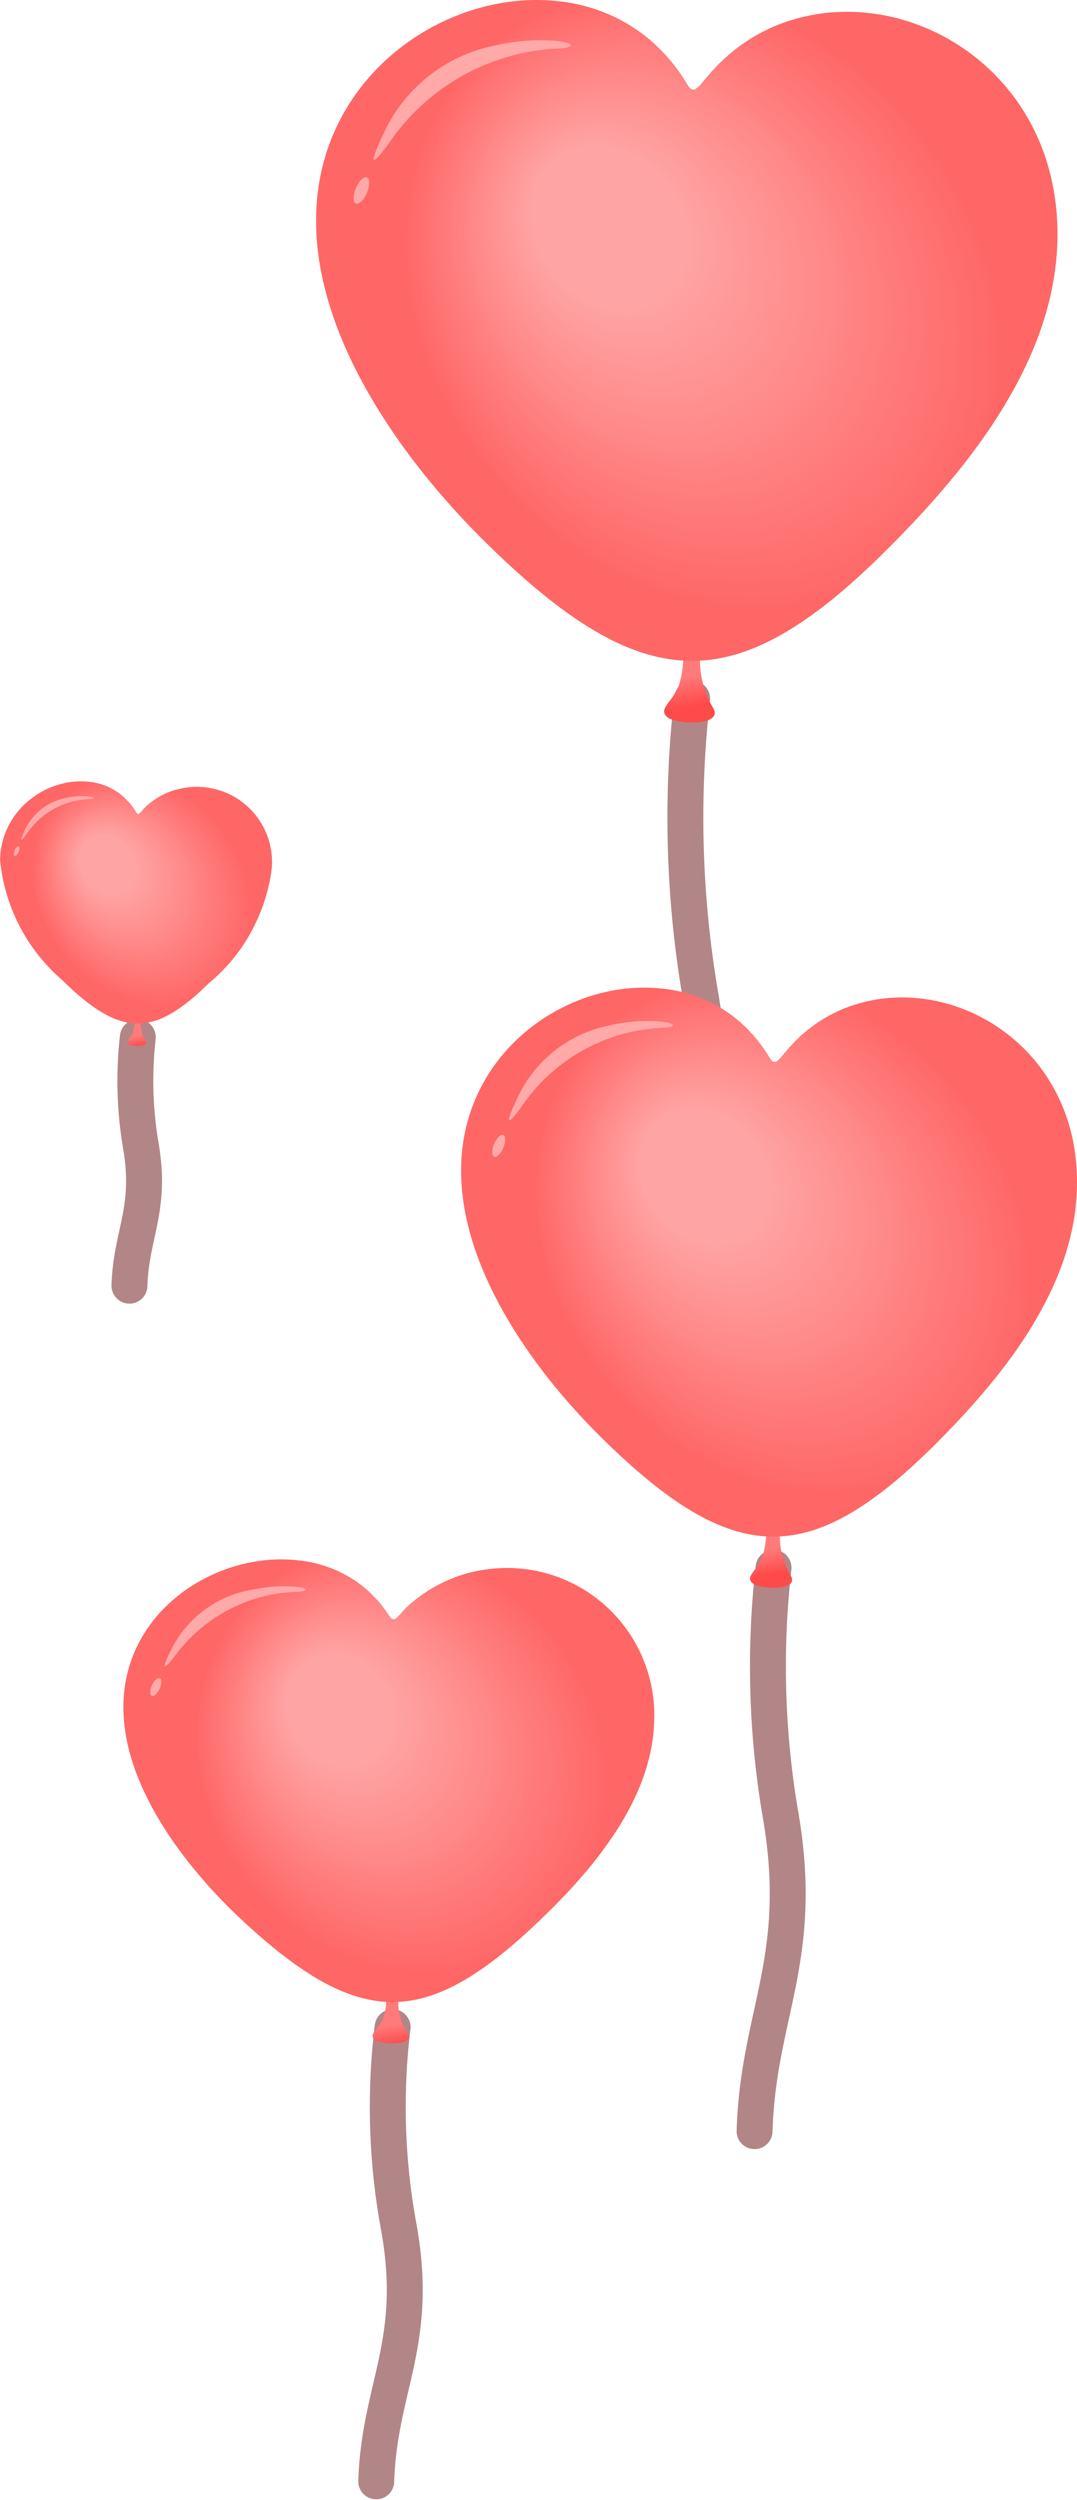 <svg xmlns="http://www.w3.org/2000/svg" xmlns:xlink="http://www.w3.org/1999/xlink" width="29.992" height="69.568" viewBox="0 0 29.992 69.568">
  <defs>
    <linearGradient id="linear-gradient" x1="-1.055" y1="0.525" x2="-0.94" y2="1.237" gradientUnits="objectBoundingBox">
      <stop offset="0.095" stop-color="#ff7b7b"/>
      <stop offset="0.642" stop-color="#ff4a4a"/>
    </linearGradient>
    <clipPath id="clip-path">
      <path id="Path_59684" data-name="Path 59684" d="M159.895,191.5c.2.338.319.068.667-.324,3.219-3.632,9.824-1.132,9.647,4.725-.1,3.225-2.286,6.107-4.828,8.623-4.125,4.083-6.687,4.069-11.118-.3-2.338-2.307-4.8-5.773-4.694-9.136C149.74,189.433,157.186,186.981,159.895,191.5Z" transform="translate(-149.565 -189.154)" fill="none"/>
    </clipPath>
    <linearGradient id="linear-gradient-2" x1="-0.738" y1="0.474" x2="-0.623" y2="1.187" xlink:href="#linear-gradient"/>
    <clipPath id="clip-path-2">
      <path id="Path_59689" data-name="Path 59689" d="M147.176,745.312c.168.281.265.057.554-.269,2.674-3.018,8.162-.94,8.014,3.925-.081,2.679-1.9,5.073-4.011,7.164-3.427,3.392-5.555,3.38-9.236-.251-1.943-1.917-3.984-4.8-3.9-7.59C138.739,743.594,144.925,741.557,147.176,745.312Z" transform="translate(-138.594 -743.362)" fill="none"/>
    </clipPath>
    <linearGradient id="linear-gradient-3" x1="-3.105" y1="1.105" x2="-2.99" y2="1.818" xlink:href="#linear-gradient"/>
    <clipPath id="clip-path-3">
      <path id="Path_59696" data-name="Path 59696" d="M594.653,628.481c.074.124.117.025.244-.119a2.092,2.092,0,0,1,3.534,1.731,4.973,4.973,0,0,1-1.769,3.159c-1.512,1.5-2.45,1.491-4.073-.111a5.037,5.037,0,0,1-1.72-3.347C590.932,627.723,593.66,626.825,594.653,628.481Z" transform="translate(-590.868 -627.621)" fill="none"/>
    </clipPath>
    <linearGradient id="linear-gradient-4" x1="-0.539" y1="0.687" x2="-0.431" y2="1.4" xlink:href="#linear-gradient"/>
    <clipPath id="clip-path-4">
      <path id="Path_59701" data-name="Path 59701" d="M383.42,1065.814c.145.227.229.046.478-.217a4.1,4.1,0,0,1,6.908,3.164c-.07,2.16-1.637,4.09-3.457,5.776-2.954,2.735-4.788,2.725-7.961-.2-1.674-1.545-3.434-3.866-3.361-6.119C376.148,1064.429,381.48,1062.786,383.42,1065.814Z" transform="translate(-376.023 -1064.242)" fill="none"/>
    </clipPath>
  </defs>
  <g id="bear_br" transform="translate(-138.594 -189.154)">
    <g id="Group_4736" data-name="Group 4736" transform="translate(147.395 189.154)">
      <path id="Path_59682" data-name="Path 59682" d="M345.827,581.1a29.363,29.363,0,0,0,.229,8.243c.837,4.841-.746,6.683-.866,10.628" transform="translate(-335.354 -561.66)" fill="none" stroke="#b28686" stroke-linecap="round" stroke-linejoin="round" stroke-width="1"/>
      <g id="Group_4735" data-name="Group 4735" transform="translate(0 0)">
        <path id="Path_59683" data-name="Path 59683" d="M342.553,553.09a2.774,2.774,0,0,1-.115,1.023c-.177.467-.59.657-.326.883s1.582.247,1.28-.25a2.594,2.594,0,0,1-.351-1.623Z" transform="translate(-332.333 -535.043)" fill="url(#linear-gradient)"/>
        <g id="Group_4734" data-name="Group 4734">
          <g id="Group_4733" data-name="Group 4733">
            <g id="Group_4732" data-name="Group 4732" clip-path="url(#clip-path)">
              <rect id="Rectangle_963" data-name="Rectangle 963" width="20.92" height="21.627" transform="translate(-0.099 -2.173)" fill="#f66"/>
              <ellipse id="Ellipse_670" data-name="Ellipse 670" cx="9.365" cy="7.777" rx="9.365" ry="7.777" transform="matrix(-0.634, -0.774, 0.774, -0.634, 10.753, 20.56)" fill="#f66"/>
              <ellipse id="Ellipse_671" data-name="Ellipse 671" cx="9.25" cy="7.682" rx="9.25" ry="7.682" transform="matrix(-0.634, -0.774, 0.774, -0.634, 10.71, 20.376)" fill="#ff6767"/>
              <ellipse id="Ellipse_672" data-name="Ellipse 672" cx="9.135" cy="7.587" rx="9.135" ry="7.587" transform="translate(10.667 20.193) rotate(-129.314)" fill="#ff6868"/>
              <ellipse id="Ellipse_673" data-name="Ellipse 673" cx="9.02" cy="7.491" rx="9.02" ry="7.491" transform="matrix(-0.634, -0.774, 0.774, -0.634, 10.624, 20.009)" fill="#ff6969"/>
              <ellipse id="Ellipse_674" data-name="Ellipse 674" cx="8.905" cy="7.396" rx="8.905" ry="7.396" transform="matrix(-0.634, -0.774, 0.774, -0.634, 10.58, 19.826)" fill="#ff6a6a"/>
              <ellipse id="Ellipse_675" data-name="Ellipse 675" cx="8.791" cy="7.3" rx="8.791" ry="7.3" transform="matrix(-0.634, -0.774, 0.774, -0.634, 10.537, 19.642)" fill="#ff6b6b"/>
              <ellipse id="Ellipse_676" data-name="Ellipse 676" cx="8.676" cy="7.205" rx="8.676" ry="7.205" transform="matrix(-0.634, -0.774, 0.774, -0.634, 10.494, 19.459)" fill="#ff6c6c"/>
              <ellipse id="Ellipse_677" data-name="Ellipse 677" cx="8.561" cy="7.11" rx="8.561" ry="7.11" transform="matrix(-0.634, -0.774, 0.774, -0.634, 10.451, 19.275)" fill="#ff6d6d"/>
              <ellipse id="Ellipse_678" data-name="Ellipse 678" cx="8.446" cy="7.014" rx="8.446" ry="7.014" transform="matrix(-0.634, -0.774, 0.774, -0.634, 10.408, 19.092)" fill="#ff6e6e"/>
              <ellipse id="Ellipse_679" data-name="Ellipse 679" cx="8.331" cy="6.919" rx="8.331" ry="6.919" transform="matrix(-0.634, -0.774, 0.774, -0.634, 10.365, 18.909)" fill="#ff6f6f"/>
              <ellipse id="Ellipse_680" data-name="Ellipse 680" cx="8.216" cy="6.823" rx="8.216" ry="6.823" transform="matrix(-0.634, -0.774, 0.774, -0.634, 10.322, 18.725)" fill="#ff7070"/>
              <ellipse id="Ellipse_681" data-name="Ellipse 681" cx="8.101" cy="6.728" rx="8.101" ry="6.728" transform="matrix(-0.634, -0.774, 0.774, -0.634, 10.279, 18.542)" fill="#ff7171"/>
              <ellipse id="Ellipse_682" data-name="Ellipse 682" cx="7.987" cy="6.633" rx="7.987" ry="6.633" transform="matrix(-0.634, -0.774, 0.774, -0.634, 10.235, 18.358)" fill="#ff7272"/>
              <ellipse id="Ellipse_683" data-name="Ellipse 683" cx="7.872" cy="6.537" rx="7.872" ry="6.537" transform="matrix(-0.634, -0.774, 0.774, -0.634, 10.192, 18.175)" fill="#ff7373"/>
              <ellipse id="Ellipse_684" data-name="Ellipse 684" cx="7.757" cy="6.442" rx="7.757" ry="6.442" transform="matrix(-0.634, -0.774, 0.774, -0.634, 10.149, 17.991)" fill="#ff7474"/>
              <ellipse id="Ellipse_685" data-name="Ellipse 685" cx="7.642" cy="6.346" rx="7.642" ry="6.346" transform="matrix(-0.634, -0.774, 0.774, -0.634, 10.106, 17.808)" fill="#ff7575"/>
              <ellipse id="Ellipse_686" data-name="Ellipse 686" cx="7.527" cy="6.251" rx="7.527" ry="6.251" transform="matrix(-0.634, -0.774, 0.774, -0.634, 10.063, 17.624)" fill="#ff7676"/>
              <ellipse id="Ellipse_687" data-name="Ellipse 687" cx="7.412" cy="6.156" rx="7.412" ry="6.156" transform="matrix(-0.634, -0.774, 0.774, -0.634, 10.02, 17.441)" fill="#f77"/>
              <ellipse id="Ellipse_688" data-name="Ellipse 688" cx="7.297" cy="6.06" rx="7.297" ry="6.06" transform="matrix(-0.634, -0.774, 0.774, -0.634, 9.977, 17.257)" fill="#ff7878"/>
              <ellipse id="Ellipse_689" data-name="Ellipse 689" cx="7.182" cy="5.965" rx="7.182" ry="5.965" transform="matrix(-0.634, -0.774, 0.774, -0.634, 9.933, 17.074)" fill="#ff7979"/>
              <ellipse id="Ellipse_690" data-name="Ellipse 690" cx="7.068" cy="5.869" rx="7.068" ry="5.869" transform="matrix(-0.634, -0.774, 0.774, -0.634, 9.89, 16.891)" fill="#ff7a7a"/>
              <ellipse id="Ellipse_691" data-name="Ellipse 691" cx="6.953" cy="5.774" rx="6.953" ry="5.774" transform="translate(9.847 16.707) rotate(-129.314)" fill="#ff7b7b"/>
              <ellipse id="Ellipse_692" data-name="Ellipse 692" cx="6.838" cy="5.679" rx="6.838" ry="5.679" transform="matrix(-0.634, -0.774, 0.774, -0.634, 9.804, 16.524)" fill="#ff7c7c"/>
              <ellipse id="Ellipse_693" data-name="Ellipse 693" cx="6.723" cy="5.583" rx="6.723" ry="5.583" transform="matrix(-0.634, -0.774, 0.774, -0.634, 9.761, 16.34)" fill="#ff7d7d"/>
              <ellipse id="Ellipse_694" data-name="Ellipse 694" cx="6.608" cy="5.488" rx="6.608" ry="5.488" transform="matrix(-0.634, -0.774, 0.774, -0.634, 9.718, 16.157)" fill="#ff7e7e"/>
              <ellipse id="Ellipse_695" data-name="Ellipse 695" cx="6.493" cy="5.392" rx="6.493" ry="5.392" transform="matrix(-0.634, -0.774, 0.774, -0.634, 9.675, 15.973)" fill="#ff7f7f"/>
              <ellipse id="Ellipse_696" data-name="Ellipse 696" cx="6.378" cy="5.297" rx="6.378" ry="5.297" transform="matrix(-0.634, -0.774, 0.774, -0.634, 9.632, 15.79)" fill="#ff8080"/>
              <ellipse id="Ellipse_697" data-name="Ellipse 697" cx="6.263" cy="5.202" rx="6.263" ry="5.202" transform="matrix(-0.634, -0.774, 0.774, -0.634, 9.588, 15.606)" fill="#ff8181"/>
              <ellipse id="Ellipse_698" data-name="Ellipse 698" cx="6.149" cy="5.106" rx="6.149" ry="5.106" transform="translate(9.545 15.423) rotate(-129.314)" fill="#ff8282"/>
              <ellipse id="Ellipse_699" data-name="Ellipse 699" cx="6.034" cy="5.011" rx="6.034" ry="5.011" transform="translate(9.502 15.239) rotate(-129.314)" fill="#ff8383"/>
              <ellipse id="Ellipse_700" data-name="Ellipse 700" cx="5.919" cy="4.915" rx="5.919" ry="4.915" transform="matrix(-0.634, -0.774, 0.774, -0.634, 9.459, 15.056)" fill="#ff8484"/>
              <ellipse id="Ellipse_701" data-name="Ellipse 701" cx="5.804" cy="4.82" rx="5.804" ry="4.82" transform="matrix(-0.634, -0.774, 0.774, -0.634, 9.416, 14.873)" fill="#ff8686"/>
              <ellipse id="Ellipse_702" data-name="Ellipse 702" cx="5.689" cy="4.725" rx="5.689" ry="4.725" transform="matrix(-0.634, -0.774, 0.774, -0.634, 9.373, 14.689)" fill="#ff8787"/>
              <ellipse id="Ellipse_703" data-name="Ellipse 703" cx="5.574" cy="4.629" rx="5.574" ry="4.629" transform="matrix(-0.634, -0.774, 0.774, -0.634, 9.33, 14.506)" fill="#f88"/>
              <ellipse id="Ellipse_704" data-name="Ellipse 704" cx="5.459" cy="4.534" rx="5.459" ry="4.534" transform="matrix(-0.634, -0.774, 0.774, -0.634, 9.287, 14.322)" fill="#ff8989"/>
              <ellipse id="Ellipse_705" data-name="Ellipse 705" cx="5.345" cy="4.438" rx="5.345" ry="4.438" transform="translate(9.243 14.139) rotate(-129.314)" fill="#ff8a8a"/>
              <ellipse id="Ellipse_706" data-name="Ellipse 706" cx="5.23" cy="4.343" rx="5.23" ry="4.343" transform="matrix(-0.634, -0.774, 0.774, -0.634, 9.2, 13.955)" fill="#ff8b8b"/>
              <ellipse id="Ellipse_707" data-name="Ellipse 707" cx="5.115" cy="4.248" rx="5.115" ry="4.248" transform="matrix(-0.634, -0.774, 0.774, -0.634, 9.157, 13.772)" fill="#ff8c8c"/>
              <ellipse id="Ellipse_708" data-name="Ellipse 708" cx="5" cy="4.152" rx="5" ry="4.152" transform="matrix(-0.634, -0.774, 0.774, -0.634, 9.114, 13.588)" fill="#ff8d8d"/>
              <ellipse id="Ellipse_709" data-name="Ellipse 709" cx="4.885" cy="4.057" rx="4.885" ry="4.057" transform="matrix(-0.634, -0.774, 0.774, -0.634, 9.071, 13.405)" fill="#ff8e8e"/>
              <ellipse id="Ellipse_710" data-name="Ellipse 710" cx="4.77" cy="3.962" rx="4.77" ry="3.962" transform="translate(9.028 13.221) rotate(-129.314)" fill="#ff8f8f"/>
              <ellipse id="Ellipse_711" data-name="Ellipse 711" cx="4.655" cy="3.866" rx="4.655" ry="3.866" transform="matrix(-0.634, -0.774, 0.774, -0.634, 8.985, 13.038)" fill="#ff9090"/>
              <ellipse id="Ellipse_712" data-name="Ellipse 712" cx="4.54" cy="3.771" rx="4.54" ry="3.771" transform="matrix(-0.634, -0.774, 0.774, -0.634, 8.942, 12.854)" fill="#ff9191"/>
              <ellipse id="Ellipse_713" data-name="Ellipse 713" cx="4.426" cy="3.675" rx="4.426" ry="3.675" transform="matrix(-0.634, -0.774, 0.774, -0.634, 8.898, 12.671)" fill="#ff9292"/>
              <ellipse id="Ellipse_714" data-name="Ellipse 714" cx="4.311" cy="3.58" rx="4.311" ry="3.58" transform="translate(8.855 12.488) rotate(-129.314)" fill="#ff9393"/>
              <ellipse id="Ellipse_715" data-name="Ellipse 715" cx="4.196" cy="3.485" rx="4.196" ry="3.485" transform="matrix(-0.634, -0.774, 0.774, -0.634, 8.812, 12.304)" fill="#ff9494"/>
              <ellipse id="Ellipse_716" data-name="Ellipse 716" cx="4.081" cy="3.389" rx="4.081" ry="3.389" transform="matrix(-0.634, -0.774, 0.774, -0.634, 8.769, 12.121)" fill="#ff9595"/>
              <ellipse id="Ellipse_717" data-name="Ellipse 717" cx="3.966" cy="3.294" rx="3.966" ry="3.294" transform="translate(8.726 11.937) rotate(-129.314)" fill="#ff9696"/>
              <ellipse id="Ellipse_718" data-name="Ellipse 718" cx="3.851" cy="3.198" rx="3.851" ry="3.198" transform="matrix(-0.634, -0.774, 0.774, -0.634, 8.683, 11.754)" fill="#ff9797"/>
              <ellipse id="Ellipse_719" data-name="Ellipse 719" cx="3.736" cy="3.103" rx="3.736" ry="3.103" transform="matrix(-0.634, -0.774, 0.774, -0.634, 8.64, 11.57)" fill="#ff9898"/>
              <ellipse id="Ellipse_720" data-name="Ellipse 720" cx="3.622" cy="3.008" rx="3.622" ry="3.008" transform="matrix(-0.634, -0.774, 0.774, -0.634, 8.597, 11.387)" fill="#f99"/>
              <ellipse id="Ellipse_721" data-name="Ellipse 721" cx="3.507" cy="2.912" rx="3.507" ry="2.912" transform="matrix(-0.634, -0.774, 0.774, -0.634, 8.553, 11.203)" fill="#ff9a9a"/>
              <ellipse id="Ellipse_722" data-name="Ellipse 722" cx="3.392" cy="2.817" rx="3.392" ry="2.817" transform="matrix(-0.634, -0.774, 0.774, -0.634, 8.51, 11.02)" fill="#ff9b9b"/>
              <ellipse id="Ellipse_723" data-name="Ellipse 723" cx="3.277" cy="2.721" rx="3.277" ry="2.721" transform="translate(8.467 10.836) rotate(-129.314)" fill="#ff9c9c"/>
              <ellipse id="Ellipse_724" data-name="Ellipse 724" cx="3.162" cy="2.626" rx="3.162" ry="2.626" transform="translate(8.424 10.653) rotate(-129.314)" fill="#ff9d9d"/>
              <ellipse id="Ellipse_725" data-name="Ellipse 725" cx="3.047" cy="2.531" rx="3.047" ry="2.531" transform="translate(8.381 10.47) rotate(-129.314)" fill="#ff9e9e"/>
              <ellipse id="Ellipse_726" data-name="Ellipse 726" cx="2.932" cy="2.435" rx="2.932" ry="2.435" transform="matrix(-0.634, -0.774, 0.774, -0.634, 8.338, 10.286)" fill="#ff9f9f"/>
              <ellipse id="Ellipse_727" data-name="Ellipse 727" cx="2.817" cy="2.34" rx="2.817" ry="2.34" transform="matrix(-0.634, -0.774, 0.774, -0.634, 8.295, 10.103)" fill="#ffa0a0"/>
              <ellipse id="Ellipse_728" data-name="Ellipse 728" cx="2.703" cy="2.244" rx="2.703" ry="2.244" transform="translate(8.252 9.919) rotate(-129.314)" fill="#ffa1a1"/>
              <ellipse id="Ellipse_729" data-name="Ellipse 729" cx="2.588" cy="2.149" rx="2.588" ry="2.149" transform="translate(8.208 9.736) rotate(-129.314)" fill="#ffa2a2"/>
              <ellipse id="Ellipse_730" data-name="Ellipse 730" cx="2.473" cy="2.054" rx="2.473" ry="2.054" transform="matrix(-0.634, -0.774, 0.774, -0.634, 8.165, 9.552)" fill="#ffa3a3"/>
              <ellipse id="Ellipse_731" data-name="Ellipse 731" cx="2.358" cy="1.958" rx="2.358" ry="1.958" transform="matrix(-0.634, -0.774, 0.774, -0.634, 8.122, 9.369)" fill="#ffa4a4"/>
            </g>
          </g>
        </g>
        <path id="Path_59685" data-name="Path 59685" d="M423.019,214.246a4.339,4.339,0,0,1,3.075-2.366c1.384-.325,2.71-.012,1.817.084a6.016,6.016,0,0,0-4.779,2.636C422.6,215.323,422.566,215.187,423.019,214.246Z" transform="translate(-421.099 -210.616)" fill="#ffa9a9"/>
        <path id="Path_59686" data-name="Path 59686" d="M536.131,288.847c-.085.2-.085.4,0,.431s.223-.1.308-.3.085-.4,0-.431S536.216,288.644,536.131,288.847Z" transform="translate(-535.022 -283.611)" fill="#ffa9a9"/>
      </g>
    </g>
    <g id="Group_4741" data-name="Group 4741" transform="translate(151.434 216.636)">
      <path id="Path_59687" data-name="Path 59687" d="M301.641,1068.972a24.4,24.4,0,0,0,.191,6.848c.7,4.022-.62,5.552-.719,8.829" transform="translate(-292.94 -1052.826)" fill="none" stroke="#b28686" stroke-linecap="round" stroke-linejoin="round" stroke-width="1"/>
      <g id="Group_4740" data-name="Group 4740" transform="translate(0)">
        <path id="Path_59688" data-name="Path 59688" d="M298.921,1045.706a2.3,2.3,0,0,1-.1.85c-.147.388-.49.546-.271.733s1.314.206,1.063-.207a2.156,2.156,0,0,1-.292-1.348Z" transform="translate(-290.431 -1030.713)" fill="url(#linear-gradient-2)"/>
        <g id="Group_4739" data-name="Group 4739" transform="translate(0)">
          <g id="Group_4738" data-name="Group 4738">
            <g id="Group_4737" data-name="Group 4737" clip-path="url(#clip-path-2)">
              <rect id="Rectangle_964" data-name="Rectangle 964" width="17.379" height="17.967" transform="translate(-0.082 -1.805)" fill="#f66"/>
              <ellipse id="Ellipse_732" data-name="Ellipse 732" cx="7.78" cy="6.461" rx="7.78" ry="6.461" transform="matrix(-0.634, -0.774, 0.774, -0.634, 8.933, 17.08)" fill="#f66"/>
              <ellipse id="Ellipse_733" data-name="Ellipse 733" cx="7.685" cy="6.382" rx="7.685" ry="6.382" transform="matrix(-0.634, -0.774, 0.774, -0.634, 8.897, 16.928)" fill="#ff6767"/>
              <ellipse id="Ellipse_734" data-name="Ellipse 734" cx="7.589" cy="6.303" rx="7.589" ry="6.303" transform="translate(8.861 16.775) rotate(-129.314)" fill="#ff6868"/>
              <ellipse id="Ellipse_735" data-name="Ellipse 735" cx="7.494" cy="6.223" rx="7.494" ry="6.223" transform="matrix(-0.634, -0.774, 0.774, -0.634, 8.826, 16.623)" fill="#ff6969"/>
              <ellipse id="Ellipse_736" data-name="Ellipse 736" cx="7.398" cy="6.144" rx="7.398" ry="6.144" transform="matrix(-0.634, -0.774, 0.774, -0.634, 8.79, 16.471)" fill="#ff6a6a"/>
              <ellipse id="Ellipse_737" data-name="Ellipse 737" cx="7.303" cy="6.065" rx="7.303" ry="6.065" transform="matrix(-0.634, -0.774, 0.774, -0.634, 8.754, 16.318)" fill="#ff6b6b"/>
              <ellipse id="Ellipse_738" data-name="Ellipse 738" cx="7.207" cy="5.986" rx="7.207" ry="5.986" transform="matrix(-0.634, -0.774, 0.774, -0.634, 8.718, 16.166)" fill="#ff6c6c"/>
              <ellipse id="Ellipse_739" data-name="Ellipse 739" cx="7.112" cy="5.906" rx="7.112" ry="5.906" transform="matrix(-0.634, -0.774, 0.774, -0.634, 8.682, 16.013)" fill="#ff6d6d"/>
              <ellipse id="Ellipse_740" data-name="Ellipse 740" cx="7.017" cy="5.827" rx="7.017" ry="5.827" transform="translate(8.646 15.861) rotate(-129.314)" fill="#ff6e6e"/>
              <ellipse id="Ellipse_741" data-name="Ellipse 741" cx="6.921" cy="5.748" rx="6.921" ry="5.748" transform="matrix(-0.634, -0.774, 0.774, -0.634, 8.611, 15.708)" fill="#ff6f6f"/>
              <ellipse id="Ellipse_742" data-name="Ellipse 742" cx="6.826" cy="5.669" rx="6.826" ry="5.669" transform="translate(8.575 15.556) rotate(-129.314)" fill="#ff7070"/>
              <ellipse id="Ellipse_743" data-name="Ellipse 743" cx="6.73" cy="5.589" rx="6.73" ry="5.589" transform="matrix(-0.634, -0.774, 0.774, -0.634, 8.539, 15.404)" fill="#ff7171"/>
              <ellipse id="Ellipse_744" data-name="Ellipse 744" cx="6.635" cy="5.51" rx="6.635" ry="5.51" transform="translate(8.503 15.251) rotate(-129.314)" fill="#ff7272"/>
              <ellipse id="Ellipse_745" data-name="Ellipse 745" cx="6.539" cy="5.431" rx="6.539" ry="5.431" transform="matrix(-0.634, -0.774, 0.774, -0.634, 8.467, 15.099)" fill="#ff7373"/>
              <ellipse id="Ellipse_746" data-name="Ellipse 746" cx="6.444" cy="5.352" rx="6.444" ry="5.352" transform="translate(8.431 14.946) rotate(-129.314)" fill="#ff7474"/>
              <ellipse id="Ellipse_747" data-name="Ellipse 747" cx="6.349" cy="5.272" rx="6.349" ry="5.272" transform="matrix(-0.634, -0.774, 0.774, -0.634, 8.396, 14.794)" fill="#ff7575"/>
              <ellipse id="Ellipse_748" data-name="Ellipse 748" cx="6.253" cy="5.193" rx="6.253" ry="5.193" transform="translate(8.36 14.642) rotate(-129.314)" fill="#ff7676"/>
              <ellipse id="Ellipse_749" data-name="Ellipse 749" cx="6.158" cy="5.114" rx="6.158" ry="5.114" transform="matrix(-0.634, -0.774, 0.774, -0.634, 8.324, 14.489)" fill="#f77"/>
              <ellipse id="Ellipse_750" data-name="Ellipse 750" cx="6.062" cy="5.035" rx="6.062" ry="5.035" transform="matrix(-0.634, -0.774, 0.774, -0.634, 8.288, 14.337)" fill="#ff7878"/>
              <ellipse id="Ellipse_751" data-name="Ellipse 751" cx="5.967" cy="4.955" rx="5.967" ry="4.955" transform="matrix(-0.634, -0.774, 0.774, -0.634, 8.252, 14.184)" fill="#ff7979"/>
              <ellipse id="Ellipse_752" data-name="Ellipse 752" cx="5.871" cy="4.876" rx="5.871" ry="4.876" transform="matrix(-0.634, -0.774, 0.774, -0.634, 8.217, 14.032)" fill="#ff7a7a"/>
              <ellipse id="Ellipse_753" data-name="Ellipse 753" cx="5.776" cy="4.797" rx="5.776" ry="4.797" transform="matrix(-0.634, -0.774, 0.774, -0.634, 8.181, 13.88)" fill="#ff7b7b"/>
              <ellipse id="Ellipse_754" data-name="Ellipse 754" cx="5.681" cy="4.718" rx="5.681" ry="4.718" transform="matrix(-0.634, -0.774, 0.774, -0.634, 8.145, 13.727)" fill="#ff7c7c"/>
              <ellipse id="Ellipse_755" data-name="Ellipse 755" cx="5.585" cy="4.638" rx="5.585" ry="4.638" transform="matrix(-0.634, -0.774, 0.774, -0.634, 8.109, 13.575)" fill="#ff7d7d"/>
              <ellipse id="Ellipse_756" data-name="Ellipse 756" cx="5.49" cy="4.559" rx="5.49" ry="4.559" transform="translate(8.073 13.422) rotate(-129.314)" fill="#ff7e7e"/>
              <ellipse id="Ellipse_757" data-name="Ellipse 757" cx="5.394" cy="4.48" rx="5.394" ry="4.48" transform="matrix(-0.634, -0.774, 0.774, -0.634, 8.037, 13.27)" fill="#ff7f7f"/>
              <ellipse id="Ellipse_758" data-name="Ellipse 758" cx="5.299" cy="4.401" rx="5.299" ry="4.401" transform="matrix(-0.634, -0.774, 0.774, -0.634, 8.002, 13.118)" fill="#ff8080"/>
              <ellipse id="Ellipse_759" data-name="Ellipse 759" cx="5.203" cy="4.321" rx="5.203" ry="4.321" transform="matrix(-0.634, -0.774, 0.774, -0.634, 7.966, 12.965)" fill="#ff8181"/>
              <ellipse id="Ellipse_760" data-name="Ellipse 760" cx="5.108" cy="4.242" rx="5.108" ry="4.242" transform="translate(7.93 12.813) rotate(-129.314)" fill="#ff8282"/>
              <ellipse id="Ellipse_761" data-name="Ellipse 761" cx="5.013" cy="4.163" rx="5.013" ry="4.163" transform="translate(7.894 12.66) rotate(-129.314)" fill="#ff8383"/>
              <ellipse id="Ellipse_762" data-name="Ellipse 762" cx="4.917" cy="4.084" rx="4.917" ry="4.084" transform="matrix(-0.634, -0.774, 0.774, -0.634, 7.858, 12.508)" fill="#ff8484"/>
              <ellipse id="Ellipse_763" data-name="Ellipse 763" cx="4.822" cy="4.004" rx="4.822" ry="4.004" transform="matrix(-0.634, -0.774, 0.774, -0.634, 7.822, 12.355)" fill="#ff8686"/>
              <ellipse id="Ellipse_764" data-name="Ellipse 764" cx="4.726" cy="3.925" rx="4.726" ry="3.925" transform="matrix(-0.634, -0.774, 0.774, -0.634, 7.787, 12.203)" fill="#ff8787"/>
              <ellipse id="Ellipse_765" data-name="Ellipse 765" cx="4.631" cy="3.846" rx="4.631" ry="3.846" transform="matrix(-0.634, -0.774, 0.774, -0.634, 7.751, 12.051)" fill="#f88"/>
              <ellipse id="Ellipse_766" data-name="Ellipse 766" cx="4.535" cy="3.767" rx="4.535" ry="3.767" transform="matrix(-0.634, -0.774, 0.774, -0.634, 7.715, 11.898)" fill="#ff8989"/>
              <ellipse id="Ellipse_767" data-name="Ellipse 767" cx="4.44" cy="3.687" rx="4.44" ry="3.687" transform="translate(7.679 11.746) rotate(-129.314)" fill="#ff8a8a"/>
              <ellipse id="Ellipse_768" data-name="Ellipse 768" cx="4.345" cy="3.608" rx="4.345" ry="3.608" transform="translate(7.643 11.593) rotate(-129.314)" fill="#ff8b8b"/>
              <ellipse id="Ellipse_769" data-name="Ellipse 769" cx="4.249" cy="3.529" rx="4.249" ry="3.529" transform="matrix(-0.634, -0.774, 0.774, -0.634, 7.607, 11.441)" fill="#ff8c8c"/>
              <ellipse id="Ellipse_770" data-name="Ellipse 770" cx="4.154" cy="3.45" rx="4.154" ry="3.45" transform="translate(7.572 11.289) rotate(-129.314)" fill="#ff8d8d"/>
              <ellipse id="Ellipse_771" data-name="Ellipse 771" cx="4.058" cy="3.37" rx="4.058" ry="3.37" transform="translate(7.536 11.136) rotate(-129.314)" fill="#ff8e8e"/>
              <ellipse id="Ellipse_772" data-name="Ellipse 772" cx="3.963" cy="3.291" rx="3.963" ry="3.291" transform="matrix(-0.634, -0.774, 0.774, -0.634, 7.5, 10.984)" fill="#ff8f8f"/>
              <ellipse id="Ellipse_773" data-name="Ellipse 773" cx="3.867" cy="3.212" rx="3.867" ry="3.212" transform="matrix(-0.634, -0.774, 0.774, -0.634, 7.464, 10.831)" fill="#ff9090"/>
              <ellipse id="Ellipse_774" data-name="Ellipse 774" cx="3.772" cy="3.133" rx="3.772" ry="3.133" transform="matrix(-0.634, -0.774, 0.774, -0.634, 7.428, 10.679)" fill="#ff9191"/>
              <ellipse id="Ellipse_775" data-name="Ellipse 775" cx="3.677" cy="3.053" rx="3.677" ry="3.053" transform="translate(7.392 10.527) rotate(-129.314)" fill="#ff9292"/>
              <ellipse id="Ellipse_776" data-name="Ellipse 776" cx="3.581" cy="2.974" rx="3.581" ry="2.974" transform="matrix(-0.634, -0.774, 0.774, -0.634, 7.357, 10.374)" fill="#ff9393"/>
              <ellipse id="Ellipse_777" data-name="Ellipse 777" cx="3.486" cy="2.895" rx="3.486" ry="2.895" transform="matrix(-0.634, -0.774, 0.774, -0.634, 7.321, 10.222)" fill="#ff9494"/>
              <ellipse id="Ellipse_778" data-name="Ellipse 778" cx="3.39" cy="2.816" rx="3.39" ry="2.816" transform="translate(7.285 10.069) rotate(-129.314)" fill="#ff9595"/>
              <ellipse id="Ellipse_779" data-name="Ellipse 779" cx="3.295" cy="2.736" rx="3.295" ry="2.736" transform="matrix(-0.634, -0.774, 0.774, -0.634, 7.249, 9.917)" fill="#ff9696"/>
              <ellipse id="Ellipse_780" data-name="Ellipse 780" cx="3.199" cy="2.657" rx="3.199" ry="2.657" transform="matrix(-0.634, -0.774, 0.774, -0.634, 7.213, 9.765)" fill="#ff9797"/>
              <ellipse id="Ellipse_781" data-name="Ellipse 781" cx="3.104" cy="2.578" rx="3.104" ry="2.578" transform="translate(7.177 9.612) rotate(-129.314)" fill="#ff9898"/>
              <ellipse id="Ellipse_782" data-name="Ellipse 782" cx="3.009" cy="2.499" rx="3.009" ry="2.499" transform="translate(7.142 9.46) rotate(-129.314)" fill="#f99"/>
              <ellipse id="Ellipse_783" data-name="Ellipse 783" cx="2.913" cy="2.419" rx="2.913" ry="2.419" transform="translate(7.106 9.307) rotate(-129.314)" fill="#ff9a9a"/>
              <ellipse id="Ellipse_784" data-name="Ellipse 784" cx="2.818" cy="2.34" rx="2.818" ry="2.34" transform="matrix(-0.634, -0.774, 0.774, -0.634, 7.07, 9.155)" fill="#ff9b9b"/>
              <ellipse id="Ellipse_785" data-name="Ellipse 785" cx="2.722" cy="2.261" rx="2.722" ry="2.261" transform="matrix(-0.634, -0.774, 0.774, -0.634, 7.034, 9.003)" fill="#ff9c9c"/>
              <ellipse id="Ellipse_786" data-name="Ellipse 786" cx="2.627" cy="2.182" rx="2.627" ry="2.182" transform="matrix(-0.634, -0.774, 0.774, -0.634, 6.998, 8.85)" fill="#ff9d9d"/>
              <ellipse id="Ellipse_787" data-name="Ellipse 787" cx="2.531" cy="2.102" rx="2.531" ry="2.102" transform="translate(6.963 8.698) rotate(-129.314)" fill="#ff9e9e"/>
              <ellipse id="Ellipse_788" data-name="Ellipse 788" cx="2.436" cy="2.023" rx="2.436" ry="2.023" transform="matrix(-0.634, -0.774, 0.774, -0.634, 6.927, 8.545)" fill="#ff9f9f"/>
              <ellipse id="Ellipse_789" data-name="Ellipse 789" cx="2.341" cy="1.944" rx="2.341" ry="1.944" transform="matrix(-0.634, -0.774, 0.774, -0.634, 6.891, 8.393)" fill="#ffa0a0"/>
              <ellipse id="Ellipse_790" data-name="Ellipse 790" cx="2.245" cy="1.865" rx="2.245" ry="1.865" transform="matrix(-0.634, -0.774, 0.774, -0.634, 6.855, 8.24)" fill="#ffa1a1"/>
              <ellipse id="Ellipse_791" data-name="Ellipse 791" cx="2.15" cy="1.785" rx="2.15" ry="1.785" transform="matrix(-0.634, -0.774, 0.774, -0.634, 6.819, 8.088)" fill="#ffa2a2"/>
              <ellipse id="Ellipse_792" data-name="Ellipse 792" cx="2.054" cy="1.706" rx="2.054" ry="1.706" transform="translate(6.783 7.936) rotate(-129.315)" fill="#ffa3a3"/>
              <ellipse id="Ellipse_793" data-name="Ellipse 793" cx="1.959" cy="1.627" rx="1.959" ry="1.627" transform="translate(6.748 7.783) rotate(-129.314)" fill="#ffa4a4"/>
            </g>
          </g>
        </g>
        <path id="Path_59690" data-name="Path 59690" d="M365.768,764.207a3.6,3.6,0,0,1,2.555-1.966c1.15-.27,2.251-.01,1.509.069a5,5,0,0,0-3.971,2.19C365.423,765.1,365.392,764.989,365.768,764.207Z" transform="translate(-364.173 -761.192)" fill="#ffa9a9"/>
        <path id="Path_59691" data-name="Path 59691" d="M459.738,826.182c-.071.168-.071.328,0,.358s.185-.082.256-.25.071-.328,0-.358S459.809,826.014,459.738,826.182Z" transform="translate(-458.817 -821.833)" fill="#ffa9a9"/>
      </g>
    </g>
    <g id="Group_4746" data-name="Group 4746" transform="translate(138.594 210.897)">
      <path id="Path_59692" data-name="Path 59692" d="M662.776,771.223a10.758,10.758,0,0,0,.084,3.02c.307,1.774-.273,2.449-.317,3.894" transform="translate(-658.938 -764.102)" fill="none" stroke="#b28686" stroke-linecap="round" stroke-linejoin="round" stroke-width="1"/>
      <g id="Group_4745" data-name="Group 4745" transform="translate(0)">
        <path id="Path_59693" data-name="Path 59693" d="M661.576,760.962a1.016,1.016,0,0,1-.042.375c-.065.171-.216.241-.119.323s.579.091.469-.091a.95.95,0,0,1-.129-.595Z" transform="translate(-657.832 -754.35)" fill="url(#linear-gradient-3)"/>
        <g id="Group_4744" data-name="Group 4744">
          <g id="Group_4743" data-name="Group 4743" transform="translate(0)">
            <g id="Group_4742" data-name="Group 4742" clip-path="url(#clip-path-3)">
              <rect id="Rectangle_965" data-name="Rectangle 965" width="7.665" height="7.924" transform="translate(-0.036 -0.796)" fill="#f66"/>
              <ellipse id="Ellipse_794" data-name="Ellipse 794" cx="3.431" cy="2.85" rx="3.431" ry="2.85" transform="matrix(-0.634, -0.774, 0.774, -0.634, 3.94, 7.533)" fill="#f66"/>
              <ellipse id="Ellipse_795" data-name="Ellipse 795" cx="3.389" cy="2.815" rx="3.389" ry="2.815" transform="translate(3.924 7.466) rotate(-129.314)" fill="#ff6767"/>
              <ellipse id="Ellipse_796" data-name="Ellipse 796" cx="3.347" cy="2.78" rx="3.347" ry="2.78" transform="translate(3.908 7.398) rotate(-129.314)" fill="#ff6868"/>
              <ellipse id="Ellipse_797" data-name="Ellipse 797" cx="3.305" cy="2.745" rx="3.305" ry="2.745" transform="translate(3.892 7.331) rotate(-129.314)" fill="#ff6969"/>
              <ellipse id="Ellipse_798" data-name="Ellipse 798" cx="3.263" cy="2.71" rx="3.263" ry="2.71" transform="translate(3.876 7.264) rotate(-129.314)" fill="#ff6a6a"/>
              <ellipse id="Ellipse_799" data-name="Ellipse 799" cx="3.221" cy="2.675" rx="3.221" ry="2.675" transform="matrix(-0.634, -0.774, 0.774, -0.634, 3.861, 7.197)" fill="#ff6b6b"/>
              <ellipse id="Ellipse_800" data-name="Ellipse 800" cx="3.179" cy="2.64" rx="3.179" ry="2.64" transform="matrix(-0.634, -0.774, 0.774, -0.634, 3.845, 7.129)" fill="#ff6c6c"/>
              <ellipse id="Ellipse_801" data-name="Ellipse 801" cx="3.137" cy="2.605" rx="3.137" ry="2.605" transform="translate(3.829 7.062) rotate(-129.314)" fill="#ff6d6d"/>
              <ellipse id="Ellipse_802" data-name="Ellipse 802" cx="3.094" cy="2.57" rx="3.094" ry="2.57" transform="matrix(-0.634, -0.774, 0.774, -0.634, 3.813, 6.995)" fill="#ff6e6e"/>
              <ellipse id="Ellipse_803" data-name="Ellipse 803" cx="3.052" cy="2.535" rx="3.052" ry="2.535" transform="matrix(-0.634, -0.774, 0.774, -0.634, 3.797, 6.928)" fill="#ff6f6f"/>
              <ellipse id="Ellipse_804" data-name="Ellipse 804" cx="3.01" cy="2.5" rx="3.01" ry="2.5" transform="translate(3.782 6.861) rotate(-129.314)" fill="#ff7070"/>
              <ellipse id="Ellipse_805" data-name="Ellipse 805" cx="2.968" cy="2.465" rx="2.968" ry="2.465" transform="translate(3.766 6.793) rotate(-129.314)" fill="#ff7171"/>
              <ellipse id="Ellipse_806" data-name="Ellipse 806" cx="2.926" cy="2.43" rx="2.926" ry="2.43" transform="matrix(-0.634, -0.774, 0.774, -0.634, 3.75, 6.726)" fill="#ff7272"/>
              <ellipse id="Ellipse_807" data-name="Ellipse 807" cx="2.884" cy="2.395" rx="2.884" ry="2.395" transform="translate(3.734 6.659) rotate(-129.314)" fill="#ff7373"/>
              <ellipse id="Ellipse_808" data-name="Ellipse 808" cx="2.842" cy="2.36" rx="2.842" ry="2.36" transform="matrix(-0.634, -0.774, 0.774, -0.634, 3.718, 6.592)" fill="#ff7474"/>
              <ellipse id="Ellipse_809" data-name="Ellipse 809" cx="2.8" cy="2.325" rx="2.8" ry="2.325" transform="translate(3.703 6.525) rotate(-129.314)" fill="#ff7575"/>
              <ellipse id="Ellipse_810" data-name="Ellipse 810" cx="2.758" cy="2.29" rx="2.758" ry="2.29" transform="matrix(-0.634, -0.774, 0.774, -0.634, 3.687, 6.457)" fill="#ff7676"/>
              <ellipse id="Ellipse_811" data-name="Ellipse 811" cx="2.716" cy="2.255" rx="2.716" ry="2.255" transform="matrix(-0.634, -0.774, 0.774, -0.634, 3.671, 6.39)" fill="#f77"/>
              <ellipse id="Ellipse_812" data-name="Ellipse 812" cx="2.674" cy="2.22" rx="2.674" ry="2.22" transform="translate(3.655 6.323) rotate(-129.314)" fill="#ff7878"/>
              <ellipse id="Ellipse_813" data-name="Ellipse 813" cx="2.632" cy="2.185" rx="2.632" ry="2.185" transform="translate(3.639 6.256) rotate(-129.314)" fill="#ff7979"/>
              <ellipse id="Ellipse_814" data-name="Ellipse 814" cx="2.589" cy="2.15" rx="2.589" ry="2.15" transform="translate(3.624 6.188) rotate(-129.314)" fill="#ff7a7a"/>
              <ellipse id="Ellipse_815" data-name="Ellipse 815" cx="2.547" cy="2.116" rx="2.547" ry="2.116" transform="translate(3.608 6.121) rotate(-129.314)" fill="#ff7b7b"/>
              <ellipse id="Ellipse_816" data-name="Ellipse 816" cx="2.505" cy="2.081" rx="2.505" ry="2.081" transform="matrix(-0.634, -0.774, 0.774, -0.634, 3.592, 6.054)" fill="#ff7c7c"/>
              <ellipse id="Ellipse_817" data-name="Ellipse 817" cx="2.463" cy="2.046" rx="2.463" ry="2.046" transform="matrix(-0.634, -0.774, 0.774, -0.634, 3.576, 5.987)" fill="#ff7d7d"/>
              <ellipse id="Ellipse_818" data-name="Ellipse 818" cx="2.421" cy="2.011" rx="2.421" ry="2.011" transform="matrix(-0.634, -0.774, 0.774, -0.634, 3.56, 5.92)" fill="#ff7e7e"/>
              <ellipse id="Ellipse_819" data-name="Ellipse 819" cx="2.379" cy="1.976" rx="2.379" ry="1.976" transform="matrix(-0.634, -0.774, 0.774, -0.634, 3.545, 5.852)" fill="#ff7f7f"/>
              <ellipse id="Ellipse_820" data-name="Ellipse 820" cx="2.337" cy="1.941" rx="2.337" ry="1.941" transform="matrix(-0.634, -0.774, 0.774, -0.634, 3.529, 5.785)" fill="#ff8080"/>
              <ellipse id="Ellipse_821" data-name="Ellipse 821" cx="2.295" cy="1.906" rx="2.295" ry="1.906" transform="translate(3.513 5.718) rotate(-129.314)" fill="#ff8181"/>
              <ellipse id="Ellipse_822" data-name="Ellipse 822" cx="2.253" cy="1.871" rx="2.253" ry="1.871" transform="matrix(-0.634, -0.774, 0.774, -0.634, 3.497, 5.651)" fill="#ff8282"/>
              <ellipse id="Ellipse_823" data-name="Ellipse 823" cx="2.211" cy="1.836" rx="2.211" ry="1.836" transform="translate(3.481 5.584) rotate(-129.314)" fill="#ff8383"/>
              <ellipse id="Ellipse_824" data-name="Ellipse 824" cx="2.169" cy="1.801" rx="2.169" ry="1.801" transform="translate(3.466 5.516) rotate(-129.314)" fill="#ff8484"/>
              <ellipse id="Ellipse_825" data-name="Ellipse 825" cx="2.127" cy="1.766" rx="2.127" ry="1.766" transform="translate(3.45 5.449) rotate(-129.314)" fill="#ff8686"/>
              <ellipse id="Ellipse_826" data-name="Ellipse 826" cx="2.084" cy="1.731" rx="2.084" ry="1.731" transform="matrix(-0.634, -0.774, 0.774, -0.634, 3.434, 5.382)" fill="#ff8787"/>
              <ellipse id="Ellipse_827" data-name="Ellipse 827" cx="2.042" cy="1.696" rx="2.042" ry="1.696" transform="matrix(-0.634, -0.774, 0.774, -0.634, 3.418, 5.315)" fill="#f88"/>
              <ellipse id="Ellipse_828" data-name="Ellipse 828" cx="2" cy="1.661" rx="2" ry="1.661" transform="matrix(-0.634, -0.774, 0.774, -0.634, 3.402, 5.247)" fill="#ff8989"/>
              <ellipse id="Ellipse_829" data-name="Ellipse 829" cx="1.958" cy="1.626" rx="1.958" ry="1.626" transform="matrix(-0.634, -0.774, 0.774, -0.634, 3.387, 5.18)" fill="#ff8a8a"/>
              <ellipse id="Ellipse_830" data-name="Ellipse 830" cx="1.916" cy="1.591" rx="1.916" ry="1.591" transform="matrix(-0.634, -0.774, 0.774, -0.634, 3.371, 5.113)" fill="#ff8b8b"/>
              <ellipse id="Ellipse_831" data-name="Ellipse 831" cx="1.874" cy="1.556" rx="1.874" ry="1.556" transform="translate(3.355 5.046) rotate(-129.314)" fill="#ff8c8c"/>
              <ellipse id="Ellipse_832" data-name="Ellipse 832" cx="1.832" cy="1.521" rx="1.832" ry="1.521" transform="matrix(-0.634, -0.774, 0.774, -0.634, 3.339, 4.979)" fill="#ff8d8d"/>
              <ellipse id="Ellipse_833" data-name="Ellipse 833" cx="1.79" cy="1.486" rx="1.79" ry="1.486" transform="matrix(-0.634, -0.774, 0.774, -0.634, 3.323, 4.911)" fill="#ff8e8e"/>
              <ellipse id="Ellipse_834" data-name="Ellipse 834" cx="1.748" cy="1.451" rx="1.748" ry="1.451" transform="matrix(-0.634, -0.774, 0.774, -0.634, 3.308, 4.844)" fill="#ff8f8f"/>
              <ellipse id="Ellipse_835" data-name="Ellipse 835" cx="1.706" cy="1.416" rx="1.706" ry="1.416" transform="translate(3.292 4.777) rotate(-129.313)" fill="#ff9090"/>
              <ellipse id="Ellipse_836" data-name="Ellipse 836" cx="1.664" cy="1.382" rx="1.664" ry="1.382" transform="matrix(-0.634, -0.774, 0.774, -0.634, 3.276, 4.71)" fill="#ff9191"/>
              <ellipse id="Ellipse_837" data-name="Ellipse 837" cx="1.621" cy="1.347" rx="1.621" ry="1.347" transform="translate(3.26 4.642) rotate(-129.314)" fill="#ff9292"/>
              <ellipse id="Ellipse_838" data-name="Ellipse 838" cx="1.579" cy="1.312" rx="1.579" ry="1.312" transform="translate(3.244 4.575) rotate(-129.314)" fill="#ff9393"/>
              <ellipse id="Ellipse_839" data-name="Ellipse 839" cx="1.537" cy="1.277" rx="1.537" ry="1.277" transform="matrix(-0.634, -0.774, 0.774, -0.634, 3.229, 4.508)" fill="#ff9494"/>
              <ellipse id="Ellipse_840" data-name="Ellipse 840" cx="1.495" cy="1.242" rx="1.495" ry="1.242" transform="translate(3.213 4.441) rotate(-129.314)" fill="#ff9595"/>
              <ellipse id="Ellipse_841" data-name="Ellipse 841" cx="1.453" cy="1.207" rx="1.453" ry="1.207" transform="matrix(-0.634, -0.774, 0.774, -0.634, 3.197, 4.374)" fill="#ff9696"/>
              <ellipse id="Ellipse_842" data-name="Ellipse 842" cx="1.411" cy="1.172" rx="1.411" ry="1.172" transform="translate(3.181 4.306) rotate(-129.314)" fill="#ff9797"/>
              <ellipse id="Ellipse_843" data-name="Ellipse 843" cx="1.369" cy="1.137" rx="1.369" ry="1.137" transform="translate(3.165 4.239) rotate(-129.314)" fill="#ff9898"/>
              <ellipse id="Ellipse_844" data-name="Ellipse 844" cx="1.327" cy="1.102" rx="1.327" ry="1.102" transform="matrix(-0.634, -0.774, 0.774, -0.634, 3.15, 4.172)" fill="#f99"/>
              <ellipse id="Ellipse_845" data-name="Ellipse 845" cx="1.285" cy="1.067" rx="1.285" ry="1.067" transform="matrix(-0.634, -0.774, 0.774, -0.634, 3.134, 4.105)" fill="#ff9a9a"/>
              <ellipse id="Ellipse_846" data-name="Ellipse 846" cx="1.243" cy="1.032" rx="1.243" ry="1.032" transform="matrix(-0.634, -0.774, 0.774, -0.634, 3.118, 4.038)" fill="#ff9b9b"/>
              <ellipse id="Ellipse_847" data-name="Ellipse 847" cx="1.201" cy="0.997" rx="1.201" ry="0.997" transform="matrix(-0.634, -0.774, 0.774, -0.634, 3.102, 3.97)" fill="#ff9c9c"/>
              <path id="Path_59694" data-name="Path 59694" d="M660.187,655.795a.979.979,0,1,0,.01-1.506A1.074,1.074,0,0,0,660.187,655.795Z" transform="translate(-657.834 -652.788)" fill="#ff9d9d"/>
              <ellipse id="Ellipse_848" data-name="Ellipse 848" cx="1.116" cy="0.927" rx="1.116" ry="0.927" transform="matrix(-0.634, -0.774, 0.774, -0.634, 3.071, 3.836)" fill="#ff9e9e"/>
              <ellipse id="Ellipse_849" data-name="Ellipse 849" cx="1.074" cy="0.892" rx="1.074" ry="0.892" transform="translate(3.055 3.769) rotate(-129.314)" fill="#ff9f9f"/>
              <path id="Path_59695" data-name="Path 59695" d="M663.43,657.236a.872.872,0,1,0,.009-1.342A.957.957,0,0,0,663.43,657.236Z" transform="translate(-661.045 -654.333)" fill="#ffa0a0"/>
              <ellipse id="Ellipse_850" data-name="Ellipse 850" cx="0.99" cy="0.822" rx="0.99" ry="0.822" transform="translate(3.023 3.634) rotate(-129.314)" fill="#ffa1a1"/>
              <ellipse id="Ellipse_851" data-name="Ellipse 851" cx="0.948" cy="0.787" rx="0.948" ry="0.787" transform="translate(3.007 3.567) rotate(-129.314)" fill="#ffa2a2"/>
              <ellipse id="Ellipse_852" data-name="Ellipse 852" cx="0.906" cy="0.752" rx="0.906" ry="0.752" transform="matrix(-0.634, -0.774, 0.774, -0.634, 2.992, 3.5)" fill="#ffa3a3"/>
              <ellipse id="Ellipse_853" data-name="Ellipse 853" cx="0.864" cy="0.717" rx="0.864" ry="0.717" transform="matrix(-0.634, -0.774, 0.774, -0.634, 2.976, 3.433)" fill="#ffa4a4"/>
            </g>
          </g>
        </g>
        <path id="Path_59697" data-name="Path 59697" d="M691.057,636.814a1.589,1.589,0,0,1,1.127-.867c.507-.119.993,0,.666.031a2.2,2.2,0,0,0-1.751.966C690.905,637.208,690.891,637.159,691.057,636.814Z" transform="translate(-690.354 -635.484)" fill="#ffa9a9"/>
        <path id="Path_59698" data-name="Path 59698" d="M732.5,664.147c-.031.074-.031.145,0,.158s.082-.036.113-.11.031-.145,0-.158S732.531,664.073,732.5,664.147Z" transform="translate(-732.094 -662.229)" fill="#ffa9a9"/>
      </g>
    </g>
    <g id="Group_4751" data-name="Group 4751" transform="translate(142.028 232.548)">
      <path id="Path_59699" data-name="Path 59699" d="M516.559,1326.765a18.416,18.416,0,0,0,.164,5.521c.6,3.243-.534,4.476-.62,7.118" transform="translate(-509.06 -1313.747)" fill="none" stroke="#b28686" stroke-linecap="round" stroke-linejoin="round" stroke-width="1"/>
      <g id="Group_4750" data-name="Group 4750" transform="translate(0 0)">
        <path id="Path_59700" data-name="Path 59700" d="M514.214,1308.007a1.743,1.743,0,0,1-.082.685c-.127.313-.422.44-.233.591s1.132.166.916-.167a1.645,1.645,0,0,1-.252-1.087Z" transform="translate(-506.896 -1295.919)" fill="url(#linear-gradient-4)"/>
        <g id="Group_4749" data-name="Group 4749">
          <g id="Group_4748" data-name="Group 4748">
            <g id="Group_4747" data-name="Group 4747" clip-path="url(#clip-path-4)">
              <rect id="Rectangle_966" data-name="Rectangle 966" width="14.98" height="14.486" transform="translate(-0.071 -1.456)" fill="#f66"/>
              <ellipse id="Ellipse_854" data-name="Ellipse 854" cx="6.273" cy="5.568" rx="6.273" ry="5.568" transform="translate(7.037 13.964) rotate(-126.45)" fill="#f66"/>
              <ellipse id="Ellipse_855" data-name="Ellipse 855" cx="6.196" cy="5.5" rx="6.196" ry="5.5" transform="matrix(-0.594, -0.804, 0.804, -0.594, 7.018, 13.838)" fill="#ff6767"/>
              <ellipse id="Ellipse_856" data-name="Ellipse 856" cx="6.119" cy="5.432" rx="6.119" ry="5.432" transform="matrix(-0.594, -0.804, 0.804, -0.594, 6.998, 13.712)" fill="#ff6868"/>
              <ellipse id="Ellipse_857" data-name="Ellipse 857" cx="6.042" cy="5.364" rx="6.042" ry="5.364" transform="matrix(-0.594, -0.804, 0.804, -0.594, 6.978, 13.586)" fill="#ff6969"/>
              <ellipse id="Ellipse_858" data-name="Ellipse 858" cx="5.965" cy="5.295" rx="5.965" ry="5.295" transform="translate(6.958 13.46) rotate(-126.45)" fill="#ff6a6a"/>
              <ellipse id="Ellipse_859" data-name="Ellipse 859" cx="5.889" cy="5.227" rx="5.889" ry="5.227" transform="translate(6.938 13.334) rotate(-126.45)" fill="#ff6b6b"/>
              <ellipse id="Ellipse_860" data-name="Ellipse 860" cx="5.812" cy="5.159" rx="5.812" ry="5.159" transform="matrix(-0.594, -0.804, 0.804, -0.594, 6.918, 13.208)" fill="#ff6c6c"/>
              <ellipse id="Ellipse_861" data-name="Ellipse 861" cx="5.735" cy="5.09" rx="5.735" ry="5.09" transform="translate(6.898 13.082) rotate(-126.45)" fill="#ff6d6d"/>
              <ellipse id="Ellipse_862" data-name="Ellipse 862" cx="5.658" cy="5.022" rx="5.658" ry="5.022" transform="translate(6.878 12.956) rotate(-126.45)" fill="#ff6e6e"/>
              <ellipse id="Ellipse_863" data-name="Ellipse 863" cx="5.581" cy="4.954" rx="5.581" ry="4.954" transform="matrix(-0.594, -0.804, 0.804, -0.594, 6.858, 12.83)" fill="#ff6f6f"/>
              <ellipse id="Ellipse_864" data-name="Ellipse 864" cx="5.504" cy="4.885" rx="5.504" ry="4.885" transform="translate(6.838 12.704) rotate(-126.45)" fill="#ff7070"/>
              <ellipse id="Ellipse_865" data-name="Ellipse 865" cx="5.427" cy="4.817" rx="5.427" ry="4.817" transform="matrix(-0.594, -0.804, 0.804, -0.594, 6.818, 12.578)" fill="#ff7171"/>
              <ellipse id="Ellipse_866" data-name="Ellipse 866" cx="5.35" cy="4.749" rx="5.35" ry="4.749" transform="translate(6.798 12.452) rotate(-126.45)" fill="#ff7272"/>
              <ellipse id="Ellipse_867" data-name="Ellipse 867" cx="5.273" cy="4.681" rx="5.273" ry="4.681" transform="translate(6.778 12.326) rotate(-126.45)" fill="#ff7373"/>
              <ellipse id="Ellipse_868" data-name="Ellipse 868" cx="5.196" cy="4.612" rx="5.196" ry="4.612" transform="matrix(-0.594, -0.804, 0.804, -0.594, 6.758, 12.2)" fill="#ff7474"/>
              <ellipse id="Ellipse_869" data-name="Ellipse 869" cx="5.119" cy="4.544" rx="5.119" ry="4.544" transform="matrix(-0.594, -0.804, 0.804, -0.594, 6.738, 12.074)" fill="#ff7575"/>
              <ellipse id="Ellipse_870" data-name="Ellipse 870" cx="5.042" cy="4.476" rx="5.042" ry="4.476" transform="matrix(-0.594, -0.804, 0.804, -0.594, 6.718, 11.948)" fill="#ff7676"/>
              <ellipse id="Ellipse_871" data-name="Ellipse 871" cx="4.965" cy="4.407" rx="4.965" ry="4.407" transform="matrix(-0.594, -0.804, 0.804, -0.594, 6.698, 11.822)" fill="#f77"/>
              <ellipse id="Ellipse_872" data-name="Ellipse 872" cx="4.888" cy="4.339" rx="4.888" ry="4.339" transform="translate(6.678 11.696) rotate(-126.45)" fill="#ff7878"/>
              <ellipse id="Ellipse_873" data-name="Ellipse 873" cx="4.811" cy="4.271" rx="4.811" ry="4.271" transform="matrix(-0.594, -0.804, 0.804, -0.594, 6.658, 11.57)" fill="#ff7979"/>
              <ellipse id="Ellipse_874" data-name="Ellipse 874" cx="4.734" cy="4.202" rx="4.734" ry="4.202" transform="matrix(-0.594, -0.804, 0.804, -0.594, 6.638, 11.444)" fill="#ff7a7a"/>
              <ellipse id="Ellipse_875" data-name="Ellipse 875" cx="4.657" cy="4.134" rx="4.657" ry="4.134" transform="matrix(-0.594, -0.804, 0.804, -0.594, 6.618, 11.318)" fill="#ff7b7b"/>
              <ellipse id="Ellipse_876" data-name="Ellipse 876" cx="4.58" cy="4.066" rx="4.58" ry="4.066" transform="matrix(-0.594, -0.804, 0.804, -0.594, 6.598, 11.192)" fill="#ff7c7c"/>
              <ellipse id="Ellipse_877" data-name="Ellipse 877" cx="4.503" cy="3.998" rx="4.503" ry="3.998" transform="matrix(-0.594, -0.804, 0.804, -0.594, 6.578, 11.066)" fill="#ff7d7d"/>
              <ellipse id="Ellipse_878" data-name="Ellipse 878" cx="4.427" cy="3.929" rx="4.427" ry="3.929" transform="translate(6.558 10.94) rotate(-126.45)" fill="#ff7e7e"/>
              <ellipse id="Ellipse_879" data-name="Ellipse 879" cx="4.35" cy="3.861" rx="4.35" ry="3.861" transform="matrix(-0.594, -0.804, 0.804, -0.594, 6.538, 10.814)" fill="#ff7f7f"/>
              <ellipse id="Ellipse_880" data-name="Ellipse 880" cx="4.273" cy="3.793" rx="4.273" ry="3.793" transform="matrix(-0.594, -0.804, 0.804, -0.594, 6.518, 10.688)" fill="#ff8080"/>
              <ellipse id="Ellipse_881" data-name="Ellipse 881" cx="4.196" cy="3.724" rx="4.196" ry="3.724" transform="matrix(-0.594, -0.804, 0.804, -0.594, 6.498, 10.562)" fill="#ff8181"/>
              <ellipse id="Ellipse_882" data-name="Ellipse 882" cx="4.119" cy="3.656" rx="4.119" ry="3.656" transform="translate(6.478 10.436) rotate(-126.45)" fill="#ff8282"/>
              <ellipse id="Ellipse_883" data-name="Ellipse 883" cx="4.042" cy="3.588" rx="4.042" ry="3.588" transform="translate(6.458 10.31) rotate(-126.45)" fill="#ff8383"/>
              <ellipse id="Ellipse_884" data-name="Ellipse 884" cx="3.965" cy="3.519" rx="3.965" ry="3.519" transform="matrix(-0.594, -0.804, 0.804, -0.594, 6.438, 10.184)" fill="#ff8484"/>
              <ellipse id="Ellipse_885" data-name="Ellipse 885" cx="3.888" cy="3.451" rx="3.888" ry="3.451" transform="translate(6.418 10.058) rotate(-126.45)" fill="#ff8686"/>
              <ellipse id="Ellipse_886" data-name="Ellipse 886" cx="3.811" cy="3.383" rx="3.811" ry="3.383" transform="translate(6.398 9.932) rotate(-126.45)" fill="#ff8787"/>
              <ellipse id="Ellipse_887" data-name="Ellipse 887" cx="3.734" cy="3.315" rx="3.734" ry="3.315" transform="matrix(-0.594, -0.804, 0.804, -0.594, 6.378, 9.806)" fill="#f88"/>
              <ellipse id="Ellipse_888" data-name="Ellipse 888" cx="3.657" cy="3.246" rx="3.657" ry="3.246" transform="translate(6.358 9.68) rotate(-126.45)" fill="#ff8989"/>
              <ellipse id="Ellipse_889" data-name="Ellipse 889" cx="3.58" cy="3.178" rx="3.58" ry="3.178" transform="translate(6.338 9.554) rotate(-126.45)" fill="#ff8a8a"/>
              <ellipse id="Ellipse_890" data-name="Ellipse 890" cx="3.503" cy="3.11" rx="3.503" ry="3.11" transform="translate(6.318 9.428) rotate(-126.45)" fill="#ff8b8b"/>
              <ellipse id="Ellipse_891" data-name="Ellipse 891" cx="3.426" cy="3.041" rx="3.426" ry="3.041" transform="matrix(-0.594, -0.804, 0.804, -0.594, 6.299, 9.302)" fill="#ff8c8c"/>
              <ellipse id="Ellipse_892" data-name="Ellipse 892" cx="3.349" cy="2.973" rx="3.349" ry="2.973" transform="matrix(-0.594, -0.804, 0.804, -0.594, 6.279, 9.176)" fill="#ff8d8d"/>
              <ellipse id="Ellipse_893" data-name="Ellipse 893" cx="3.272" cy="2.905" rx="3.272" ry="2.905" transform="translate(6.259 9.05) rotate(-126.45)" fill="#ff8e8e"/>
              <ellipse id="Ellipse_894" data-name="Ellipse 894" cx="3.195" cy="2.836" rx="3.195" ry="2.836" transform="translate(6.239 8.924) rotate(-126.45)" fill="#ff8f8f"/>
              <ellipse id="Ellipse_895" data-name="Ellipse 895" cx="3.118" cy="2.768" rx="3.118" ry="2.768" transform="translate(6.219 8.799) rotate(-126.45)" fill="#ff9090"/>
              <ellipse id="Ellipse_896" data-name="Ellipse 896" cx="3.042" cy="2.7" rx="3.042" ry="2.7" transform="translate(6.199 8.673) rotate(-126.45)" fill="#ff9191"/>
              <ellipse id="Ellipse_897" data-name="Ellipse 897" cx="2.965" cy="2.632" rx="2.965" ry="2.632" transform="translate(6.179 8.547) rotate(-126.45)" fill="#ff9292"/>
              <ellipse id="Ellipse_898" data-name="Ellipse 898" cx="2.888" cy="2.563" rx="2.888" ry="2.563" transform="translate(6.159 8.421) rotate(-126.45)" fill="#ff9393"/>
              <ellipse id="Ellipse_899" data-name="Ellipse 899" cx="2.811" cy="2.495" rx="2.811" ry="2.495" transform="translate(6.139 8.295) rotate(-126.45)" fill="#ff9494"/>
              <ellipse id="Ellipse_900" data-name="Ellipse 900" cx="2.734" cy="2.427" rx="2.734" ry="2.427" transform="translate(6.119 8.169) rotate(-126.45)" fill="#ff9595"/>
              <ellipse id="Ellipse_901" data-name="Ellipse 901" cx="2.657" cy="2.358" rx="2.657" ry="2.358" transform="matrix(-0.594, -0.804, 0.804, -0.594, 6.099, 8.043)" fill="#ff9696"/>
              <ellipse id="Ellipse_902" data-name="Ellipse 902" cx="2.58" cy="2.29" rx="2.58" ry="2.29" transform="matrix(-0.594, -0.804, 0.804, -0.594, 6.079, 7.917)" fill="#ff9797"/>
              <ellipse id="Ellipse_903" data-name="Ellipse 903" cx="2.503" cy="2.222" rx="2.503" ry="2.222" transform="translate(6.059 7.791) rotate(-126.45)" fill="#ff9898"/>
              <ellipse id="Ellipse_904" data-name="Ellipse 904" cx="2.426" cy="2.153" rx="2.426" ry="2.153" transform="matrix(-0.594, -0.804, 0.804, -0.594, 6.039, 7.665)" fill="#f99"/>
              <ellipse id="Ellipse_905" data-name="Ellipse 905" cx="2.349" cy="2.085" rx="2.349" ry="2.085" transform="translate(6.019 7.539) rotate(-126.45)" fill="#ff9a9a"/>
              <ellipse id="Ellipse_906" data-name="Ellipse 906" cx="2.272" cy="2.017" rx="2.272" ry="2.017" transform="translate(5.999 7.413) rotate(-126.45)" fill="#ff9b9b"/>
              <ellipse id="Ellipse_907" data-name="Ellipse 907" cx="2.195" cy="1.948" rx="2.195" ry="1.948" transform="translate(5.979 7.287) rotate(-126.45)" fill="#ff9c9c"/>
              <ellipse id="Ellipse_908" data-name="Ellipse 908" cx="2.118" cy="1.88" rx="2.118" ry="1.88" transform="matrix(-0.594, -0.804, 0.804, -0.594, 5.959, 7.161)" fill="#ff9d9d"/>
              <ellipse id="Ellipse_909" data-name="Ellipse 909" cx="2.041" cy="1.812" rx="2.041" ry="1.812" transform="translate(5.939 7.035) rotate(-126.45)" fill="#ff9e9e"/>
              <ellipse id="Ellipse_910" data-name="Ellipse 910" cx="1.964" cy="1.744" rx="1.964" ry="1.744" transform="translate(5.919 6.909) rotate(-126.45)" fill="#ff9f9f"/>
              <ellipse id="Ellipse_911" data-name="Ellipse 911" cx="1.887" cy="1.675" rx="1.887" ry="1.675" transform="matrix(-0.594, -0.804, 0.804, -0.594, 5.899, 6.783)" fill="#ffa0a0"/>
              <ellipse id="Ellipse_912" data-name="Ellipse 912" cx="1.81" cy="1.607" rx="1.81" ry="1.607" transform="matrix(-0.594, -0.804, 0.804, -0.594, 5.879, 6.657)" fill="#ffa1a1"/>
              <ellipse id="Ellipse_913" data-name="Ellipse 913" cx="1.733" cy="1.539" rx="1.733" ry="1.539" transform="matrix(-0.594, -0.804, 0.804, -0.594, 5.859, 6.531)" fill="#ffa2a2"/>
              <ellipse id="Ellipse_914" data-name="Ellipse 914" cx="1.656" cy="1.47" rx="1.656" ry="1.47" transform="matrix(-0.594, -0.804, 0.804, -0.594, 5.839, 6.405)" fill="#ffa3a3"/>
              <ellipse id="Ellipse_915" data-name="Ellipse 915" cx="1.58" cy="1.402" rx="1.58" ry="1.402" transform="translate(5.819 6.279) rotate(-126.45)" fill="#ffa4a4"/>
            </g>
          </g>
        </g>
        <path id="Path_59702" data-name="Path 59702" d="M571.833,1081.048a3.08,3.08,0,0,1,2.2-1.585c.991-.218,1.94-.008,1.3.056a4.377,4.377,0,0,0-3.422,1.766C571.536,1081.77,571.508,1081.679,571.833,1081.048Z" transform="translate(-570.458 -1078.617)" fill="#ffa9a9"/>
        <path id="Path_59703" data-name="Path 59703" d="M652.828,1131.017c-.061.135-.061.265,0,.289s.16-.066.221-.2.061-.265,0-.289S652.889,1130.881,652.828,1131.017Z" transform="translate(-652.034 -1127.51)" fill="#ffa9a9"/>
      </g>
    </g>
  </g>
</svg>

